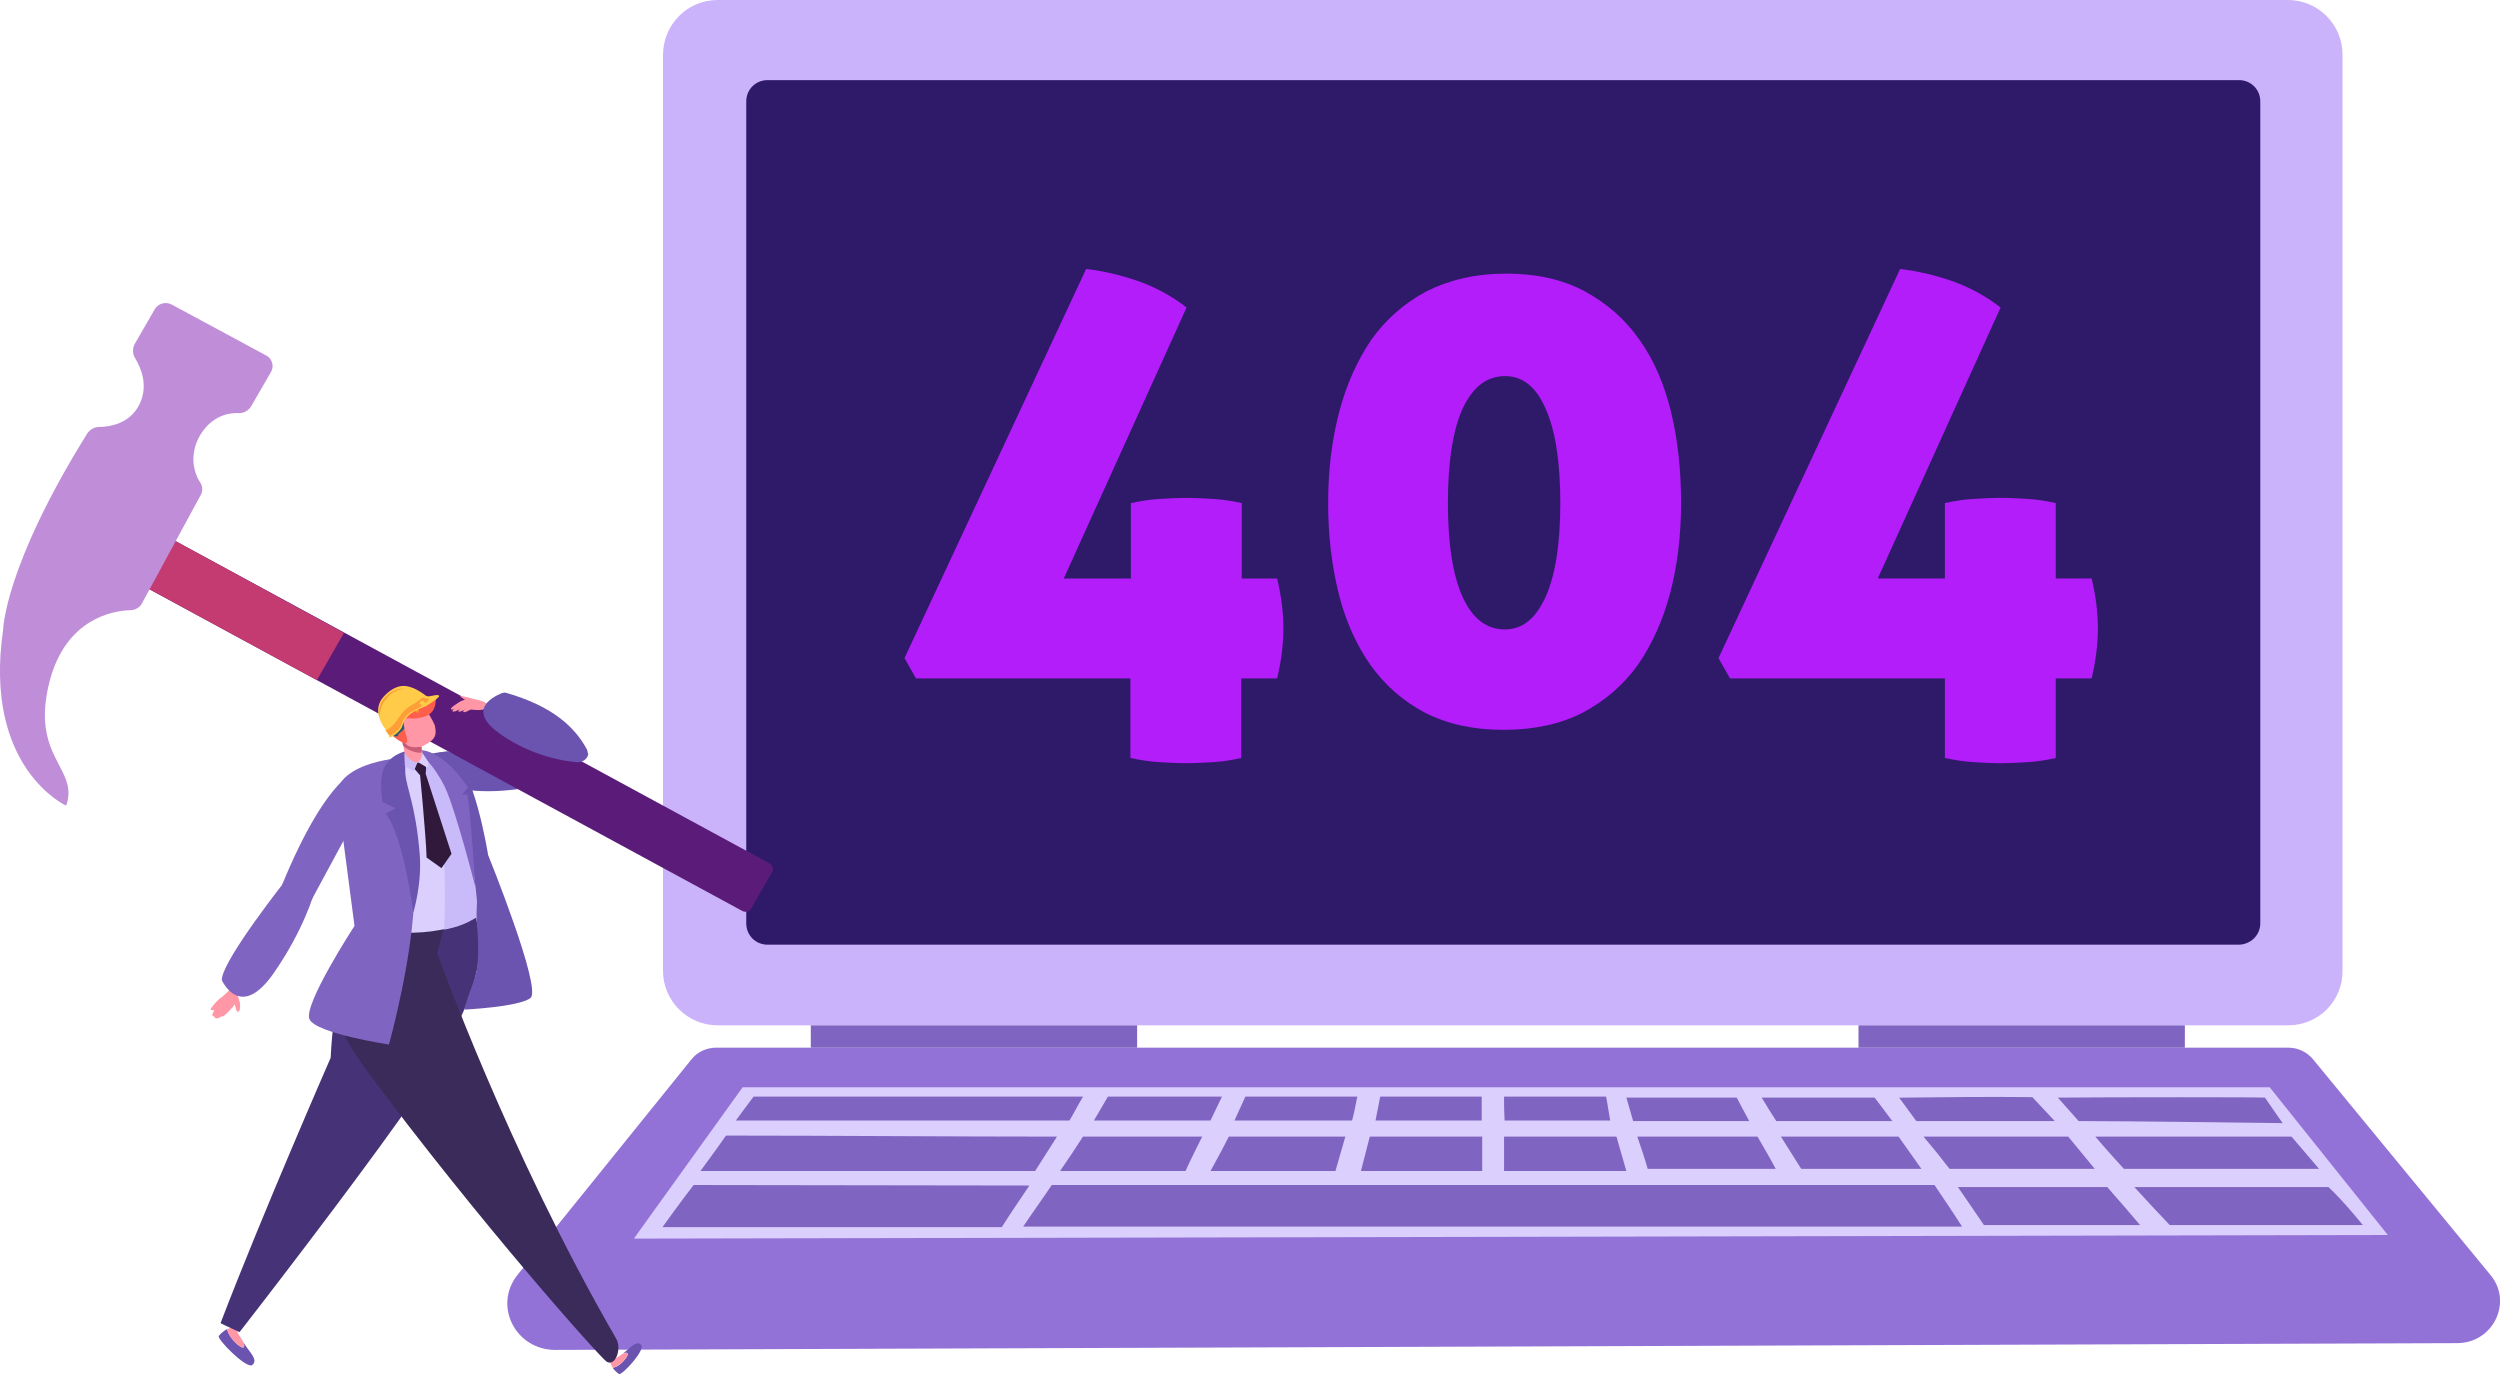 <?xml version="1.0" encoding="UTF-8"?>
<svg id="Layer_1" data-name="Layer 1" xmlns="http://www.w3.org/2000/svg" viewBox="0 0 650.08 357.32">
  <defs>
    <style>
      .cls-1 {
        fill: #cbb3fc;
      }

      .cls-1, .cls-2, .cls-3, .cls-4, .cls-5, .cls-6, .cls-7, .cls-8, .cls-9, .cls-10, .cls-11, .cls-12, .cls-13, .cls-14, .cls-15, .cls-16, .cls-17, .cls-18, .cls-19, .cls-20 {
        stroke-width: 0px;
      }

      .cls-2 {
        fill: #b21dfa;
      }

      .cls-3 {
        fill: #ffcb48;
      }

      .cls-4 {
        fill: #295a6e;
      }

      .cls-5 {
        fill: #c9bbf9;
      }

      .cls-6 {
        fill: #ff5e4d;
      }

      .cls-7 {
        fill: #2f1a69;
      }

      .cls-8 {
        fill: #dbcffd;
      }

      .cls-9 {
        fill: #fd9e38;
      }

      .cls-10 {
        fill: #ff97a6;
      }

      .cls-11 {
        fill: #9372d7;
      }

      .cls-12 {
        fill: #30193b;
      }

      .cls-13 {
        fill: #c95d77;
      }

      .cls-14 {
        fill: #6a54af;
      }

      .cls-15 {
        fill: #c08dd9;
      }

      .cls-16 {
        fill: #5b1c79;
      }

      .cls-17 {
        fill: #7f65c1;
      }

      .cls-18 {
        fill: #c43b72;
      }

      .cls-19 {
        fill: #463377;
      }

      .cls-20 {
        fill: #3b2b5b;
      }
    </style>
  </defs>
  <path class="cls-1" d="M595.06,266.62H186.61c-7.85,0-14.21-6.36-14.21-14.2V14.34c0-7.98,6.36-14.34,14.21-14.34h408.31c7.85,0,14.21,6.36,14.21,14.2v238.07c.14,7.98-6.22,14.34-14.08,14.34Z"/>
  <path class="cls-11" d="M638.91,349.26l-494.52,1.76c-10.42,0-16.24-11.63-9.74-19.61l45.2-56c1.49-1.89,3.92-2.98,6.36-2.98h408.86c2.44,0,4.74,1.08,6.36,2.98l46.29,56.27c5.68,7.03.54,17.58-8.8,17.58Z"/>
  <path class="cls-8" d="M620.91,321.13l-456.09.95,28.29-39.36h397.08l30.72,38.42Z"/>
  <path class="cls-17" d="M295.69,266.62h-84.86v5.82h84.86v-5.82Z"/>
  <path class="cls-17" d="M568.13,266.62h-84.86v5.82h84.86v-5.82Z"/>
  <path class="cls-7" d="M582.07,245.65H199.6c-3.11,0-5.55-2.43-5.55-5.55V26.38c0-3.11,2.44-5.55,5.55-5.55h382.6c3.11,0,5.55,2.43,5.55,5.55v213.72c0,3.11-2.57,5.55-5.68,5.55Z"/>
  <path class="cls-17" d="M195.95,285.15h85.67c-1.22,2.03-2.3,4.19-3.52,6.22h-86.75s2.84-3.92,4.6-6.22Z"/>
  <path class="cls-17" d="M188.77,295.29c26.8,0,59.14.27,86.08.27-1.9,2.98-3.79,5.95-5.68,8.93h-87.02s4.47-6.09,6.63-9.2Z"/>
  <path class="cls-17" d="M180.38,308.14c28.01,0,59.28.13,87.29.13-2.44,3.65-4.87,7.17-7.17,10.82h-88.24s5.14-7.17,8.12-10.96Z"/>
  <path class="cls-17" d="M288.11,285.15h29.64c-.95,2.03-2.03,4.19-2.98,6.22h-30.32c1.22-2.03,2.44-4.19,3.65-6.22Z"/>
  <path class="cls-17" d="M281.62,295.56h30.99c-1.49,2.98-2.98,5.95-4.33,8.93h-32.62c2.03-2.98,4.06-5.95,5.95-8.93Z"/>
  <path class="cls-17" d="M323.84,285.15h29.1c-.41,2.03-.81,4.19-1.35,6.22h-30.59c.95-2.03,1.89-4.19,2.84-6.22Z"/>
  <path class="cls-17" d="M319.51,295.56h30.32c-.81,2.98-1.76,5.95-2.57,8.93h-32.48c1.62-2.98,3.25-5.95,4.74-8.93Z"/>
  <path class="cls-17" d="M356.19,295.56c-.81,2.98-1.49,5.95-2.3,8.93h31.53v-8.93h-29.23Z"/>
  <path class="cls-17" d="M357.68,291.37h27.61v-6.22h-26.39c-.41,2.03-.81,4.19-1.22,6.22Z"/>
  <path class="cls-17" d="M391.1,295.56h29.23c.81,2.98,1.76,5.95,2.57,8.93h-31.8v-8.93Z"/>
  <path class="cls-17" d="M391.1,285.15h26.53c.41,2.03.68,4.19,1.08,6.22h-27.47c-.13-2.03-.14-4.19-.14-6.22Z"/>
  <path class="cls-17" d="M422.91,285.42c.54,2.03,1.22,4.06,1.76,6.09h30.18c-1.08-2.03-2.17-4.06-3.25-6.09h-28.69Z"/>
  <path class="cls-17" d="M425.75,295.56h31.26c1.62,2.84,3.25,5.55,4.74,8.39h-33.29c-.81-2.84-1.76-5.68-2.71-8.39Z"/>
  <path class="cls-17" d="M458.1,285.42c1.22,2.03,2.44,4.06,3.79,6.09h30.18c-1.49-2.03-3.11-4.06-4.6-6.09h-29.37Z"/>
  <path class="cls-17" d="M463.1,295.56c1.76,2.84,3.52,5.55,5.28,8.39h31.26c-2.03-2.84-3.92-5.55-5.95-8.39h-30.59Z"/>
  <path class="cls-17" d="M493.83,285.42c1.49,2.03,2.98,4.06,4.47,6.09h36c-1.9-2.03-3.92-4.19-5.82-6.22-11.64-.13-23.14,0-34.65.14Z"/>
  <path class="cls-17" d="M500.19,295.56h37.62l6.9,8.39h-37.76c-2.17-2.84-4.47-5.68-6.77-8.39Z"/>
  <path class="cls-17" d="M535.1,285.42c1.76,2.03,3.65,4.06,5.41,6.09,13.13,0,53.05.54,53.05.54l-4.6-6.63c0-.14-41.68-.14-53.86,0Z"/>
  <path class="cls-17" d="M544.85,295.56h51.02l7.17,8.39h-50.75s-4.6-5.01-7.44-8.39Z"/>
  <path class="cls-17" d="M605.48,308.68c4.06,3.79,8.93,9.88,8.93,9.88h-50.21c-3.11-3.25-6.09-6.49-9.2-9.88h50.48Z"/>
  <path class="cls-17" d="M509.12,308.68h38.84c2.84,3.25,5.68,6.49,8.53,9.88h-40.6c-2.16-3.25-4.47-6.49-6.77-9.88Z"/>
  <path class="cls-17" d="M273.5,308.14h229.53c2.44,3.65,4.87,7.17,7.17,10.82h-244.15c2.44-3.65,5.01-7.17,7.44-10.82Z"/>
  <path class="cls-2" d="M332.1,150.42c1.08,4.6,1.62,8.93,1.62,12.99s-.54,8.39-1.62,12.99h-9.34v20.7c-2.44.54-4.87.95-7.31,1.08-2.44.14-4.74.27-6.9.27-2.3,0-4.74-.13-7.17-.27-2.44-.14-4.87-.54-7.44-1.08v-20.7h-55.76l-2.98-5.28,47.23-101.18c4.6.54,9.07,1.62,13.4,3.11,4.33,1.49,8.66,3.79,12.72,6.9l-31.94,70.48h17.46v-19.61c2.57-.54,5.01-.95,7.44-1.08,2.44-.14,4.74-.27,7.17-.27,2.17,0,4.6.13,6.9.27,2.44.14,4.87.54,7.31,1.08v19.61h9.2Z"/>
  <path class="cls-2" d="M391.65,71.15c7.85,0,14.62,1.49,20.44,4.6,5.68,3.11,10.42,7.17,14.21,12.58,3.79,5.28,6.5,11.63,8.26,18.94,1.76,7.3,2.57,15.15,2.57,23.54s-.95,16.23-2.84,23.4c-1.9,7.17-4.74,13.39-8.39,18.67-3.79,5.28-8.53,9.33-14.35,12.44-5.82,2.98-12.72,4.46-20.57,4.46s-14.62-1.49-20.44-4.46c-5.68-2.98-10.42-7.17-14.21-12.44-3.65-5.28-6.5-11.5-8.26-18.67s-2.71-14.88-2.71-23.4.95-16.23,2.84-23.54c1.89-7.3,4.74-13.53,8.39-18.94,3.79-5.28,8.53-9.47,14.35-12.58,5.95-2.98,12.86-4.6,20.71-4.6ZM391.38,97.8c-4.74,0-8.26,2.71-10.96,8.25-2.57,5.55-3.92,13.8-3.92,24.75s1.35,19.07,3.92,24.62c2.57,5.55,6.23,8.25,10.83,8.25s7.99-2.71,10.56-8.25c2.57-5.55,3.92-13.66,3.92-24.62s-1.35-19.21-3.92-24.75c-2.44-5.55-5.95-8.25-10.42-8.25Z"/>
  <path class="cls-2" d="M543.9,150.42c1.08,4.6,1.62,8.93,1.62,12.99s-.54,8.39-1.62,12.99h-9.34v20.7c-2.44.54-4.87.95-7.31,1.08-2.44.14-4.74.27-6.9.27-2.3,0-4.74-.13-7.17-.27-2.44-.14-4.87-.54-7.44-1.08v-20.7h-55.89l-2.98-5.28,47.23-101.18c4.6.54,9.07,1.62,13.4,3.11,4.33,1.49,8.66,3.79,12.72,6.9l-31.94,70.47h17.46v-19.61c2.57-.54,5.01-.95,7.44-1.08,2.44-.14,4.74-.27,7.17-.27,2.16,0,4.6.13,6.9.27,2.44.14,4.87.54,7.31,1.08v19.61h9.34Z"/>
  <path class="cls-14" d="M112.31,196.27c-5.24,2.62,1.24,13.36,27.98,7.99,4-.83,7.17-7.58,2.89-7.44-11.16,0-26.87-2.62-30.87-.55Z"/>
  <path class="cls-16" d="M200.78,226.71l-5.51,9.64c-.41.69-1.38.96-2.21.55L37.2,152.33l7.03-12.4,155.87,84.57c.83.55,1.1,1.52.69,2.2Z"/>
  <path class="cls-18" d="M89.43,164.59l-7.03,12.26-45.2-24.52,7.03-12.4,45.2,24.66Z"/>
  <path class="cls-15" d="M34.99,89.52l5.24-9.09c.83-1.52,2.89-2.07,4.41-1.24l24.53,13.22c1.65.83,2.21,2.89,1.24,4.41l-5.1,8.82c-.69,1.1-1.79,1.79-3.17,1.79-2.2-.14-6.06.41-9.1,4.27-2.48,3.17-3.45,7.3-2.2,11.16.28.96.69,1.79,1.24,2.62.69,1.1.69,2.34,0,3.44l-15.16,27.96c-.55,1.1-1.79,1.79-3.03,1.79-4.82.14-16.68,2.34-20.95,18.32-5.24,20.11,7.72,22.59,4.27,32.51,0,0-21.64-9.78-16.4-45.73,0,0,.28-16.39,21.91-51.1.69-.96,1.79-1.65,3.03-1.65,2.76,0,7.99-.83,10.47-5.79s.41-9.64-1.1-12.12c-.69-1.1-.69-2.48-.14-3.58Z"/>
  <path class="cls-10" d="M126.78,183.05s-1.65-1.38-5.1-1.24c-1.93.14-3.45,1.79-3.45,1.79,0,0,4.69,1.38,7.17.96,1.38-.27,1.38-1.51,1.38-1.51Z"/>
  <path class="cls-14" d="M166.74,349.71c-1.24-1.38-3.17,1.1-4.69,2.2.69-.28,1.38-.28,1.1.55-.55,1.24-2.48,3.17-3.86,3.17.41.69,1.1,1.24,1.65,1.65.69.55,7.03-6.34,5.79-7.58Z"/>
  <path class="cls-10" d="M163.16,352.47c.28-.83-.41-.69-1.1-.55-.97.69-1.79,1.24-2.07,1.38-.55.27-1.1.14-1.1.14l-.41.41s.69,1.65.83,1.79c1.24,0,3.31-1.93,3.86-3.17Z"/>
  <path class="cls-14" d="M65.59,354.95c1.79-1.38-1.1-3.72-2.21-5.79.14.69.28,1.65-.69,1.1-1.38-.69-3.58-3.3-3.58-4.68-.83.41-1.65,1.1-2.2,1.79-.69.69,7.17,8.68,8.68,7.58Z"/>
  <path class="cls-10" d="M62.7,350.26c.96.41.96-.41.69-1.1-.69-1.24-1.38-2.2-1.52-2.48-.28-.69,0-1.24,0-1.24l-.41-.55s-2.07.55-2.34.69c0,1.51,2.2,3.99,3.58,4.68Z"/>
  <path class="cls-19" d="M62.28,346.41c13.51-17.36,36.11-47.11,45.75-61.29,15.71-23.28,17.92-36.36,16.26-43.8-.55-2.62-1.52-9.92-1.52-9.92l-21.77,6.61c-5.1,5.51-8.27,9.37-10.89,13.91-3.45,6.2-4.13,23.14-4.13,23.14,0,0-17.78,40.63-28.53,68.73-.14.14,0,.41.14.41l4.69,2.2Z"/>
  <path class="cls-20" d="M157.79,354.12c2.34,1.24,4-3.58,2.34-6.2-28.25-48.9-46.44-100.14-46.44-100.14,0,0,3.86-12.53,1.93-14.19-8.54-6.75-24.94,10.74-26.74,15.01-4.55,11.16-1.65,18.6,6.34,29.61,29.35,39.53,61.19,75.21,62.57,75.9Z"/>
  <path class="cls-8" d="M111.48,196.27c-4.96.41-15.16,1.24-21.64,5.78-1.93,1.38-.55,10.61-.55,10.61,4.41,10.06,6.61,23.97,5.51,28.65,1.24.41,17.64,3.86,29.08-2.89,1.24-4.68-.69-26.17-1.24-30.58-.69-4.41-5.38-11.98-11.16-11.57Z"/>
  <path class="cls-5" d="M111.48,196.27c-.83.14-3.58.41-3.58.41,0,0,6.06,10.61,7.17,21.63,1.1,11.85.41,23.42.41,23.42,0,0,1.79-.28,3.86-.97,1.65-.55,3.44-1.51,4.55-2.2,1.24-4.68-.69-26.17-1.24-30.58-.69-4.55-5.37-12.12-11.16-11.71Z"/>
  <path class="cls-14" d="M152.55,194.75c-3.03-5.51-8.54-11.02-20.95-14.6-.41-.14-.83,0-1.24.14-2.89,1.24-8.96,4.68.14,10.88,7.86,5.37,15.99,6.75,19.43,7.02,1.38.14,2.76-.69,3.03-2.07-.14-.28-.14-.83-.41-1.38Z"/>
  <path class="cls-10" d="M61.73,258.53c.14-.41.41-.83.69-1.1v-.27c-.28-.14-.69-.28-.96-.41-.14-.14-.41-.28-.69-.14q-.14,0-.28.14c-.41.27-.83.69-1.24,1.1-.14.14-.28.28-.41.41l-.14.14c-.28.28-.69.55-.96.83-.83.55-1.52,1.24-2.07,1.93-.14.14-.28.41-.55.69-.14.14-.41.41-.28.69.14.14.28.14.41.14h.28c.14,0,.14-.14.28-.14-.14.14-.28.41-.28.55-.14.27-.41.69-.28.96,0,.14.14.14.28.27h.28v.28c0,.14.83.55,1.65-.28h.41c.55-.14,1.79-1.51,2.2-1.93.41-.41.69-.83.96-1.24,0,.14.14.55.28.96,0,.14.14.41.14.55.14.41.41.55.69.28.41-.41.28-1.65.28-2.07-.14-.55-.69-2.34-.69-2.34Z"/>
  <path class="cls-17" d="M98.8,200.81c-4.27-4.13-13.64.69-25.36,29.06-1.1,2.62,7.58,4.13,7.58,4.13,0,0,16.12-29.75,17.78-33.2Z"/>
  <path class="cls-17" d="M74.27,228.91s-15.57,19.7-16.54,25.34c-.14.41,0,.83.28,1.24,1.52,2.62,5.93,7.85,13.09-2.34,7.99-11.43,10.61-21.07,10.61-21.07,0,0-1.65-.14-7.44-3.17Z"/>
  <path class="cls-10" d="M120.16,182.22s-3.17,1.65-2.89,2.2c.41.55,3.58-1.65,3.58-1.65l-.69-.55Z"/>
  <path class="cls-10" d="M120.71,182.63s-3.31,1.79-3.03,2.34c.41.55,3.58-1.65,3.58-1.65l-.55-.69Z"/>
  <path class="cls-10" d="M122.23,182.63s-3.31,1.79-3.03,2.34c.41.55,3.58-1.65,3.58-1.65l-.55-.69Z"/>
  <path class="cls-10" d="M123.47,182.77s-3.31,1.79-3.03,2.34c.41.55,3.58-1.65,3.58-1.65l-.55-.69Z"/>
  <path class="cls-10" d="M123.88,181.94s-3.86-1.1-4.13-.96c-.28.27,2.34,1.65,2.34,1.65l1.79-.69Z"/>
  <path class="cls-17" d="M101.7,197.37s6.34,16.94,6.06,34.02c-.14,17.08-6.62,40.22-6.62,40.22,0,0-19.16-2.89-20.67-6.61-1.65-3.72,11.71-24.24,11.71-24.24l-3.72-28.38c-.14,0-7.03-11.71,13.23-15.01Z"/>
  <path class="cls-14" d="M109.83,196.27s11.58,7.44,14.2,38.02l-.14,4.55s1.24,10.61-.41,15.43c-3.03,8.4-2.76,8.26-2.76,8.26,0,0,14.33-.69,17.23-3.03,3.03-2.48-11.03-37.19-11.03-37.19,0,0-3.72-23.83-10.34-27l-6.75.96Z"/>
  <path class="cls-14" d="M107.48,237.32s-2.48-19.7-7.17-25.76l2.48-1.38-3.31-1.65s-1.24-6.47.83-9.64c2.07-3.3,6.06-3.72,6.06-3.72,0,0-1.24,1.93-.97,5.92.28,3.99,2.62,7.85,3.72,20.8.69,7.85-1.65,15.43-1.65,15.43Z"/>
  <path class="cls-17" d="M123.61,230.7s-1.24-19.83-2.07-24.1h-1.38l1.52-1.79s-5.65-9.23-12.26-9.78l.28,1.51s2.89,1.93,5.93,7.99c2.89,6.06,7.99,26.17,7.99,26.17Z"/>
  <path class="cls-10" d="M104.45,189.38s.55,7.71,1.38,8.4c.83.69,3.17,1.38,3.86-.83.83-2.2-1.93-8.4-1.93-8.4l-3.31.83Z"/>
  <path class="cls-13" d="M103.76,186.9s.83,5.92.96,6.75c.28,1.24,4.96,2.76,4.96,1.79.14-2.2-2.76-9.37-2.76-9.37l-3.17.83Z"/>
  <path class="cls-10" d="M113.13,188.97c0-.55-1.1-2.48-2.07-3.99-.83-1.24-2.48-1.65-3.72-.83-1.93,1.24-4,2.62-4.41,3.44-.55,1.1.14,2.48.69,3.44.55.96,1.79,2.62,2.89,3.03.97.41,3.03.28,3.86-.28,2.89-1.51,3.17-2.62,2.76-4.82Z"/>
  <path class="cls-6" d="M104.04,186.49s3.72.96,6.75-.28c3.03-1.24,2.48-4.82,2.48-4.82l-9.23,5.1Z"/>
  <path class="cls-6" d="M101.14,190.48s2.62,2.62,4.27,2.76c1.65.14-1.38-6.06-1.38-6.06l-2.89,3.31Z"/>
  <path class="cls-9" d="M107.76,184.7l.55.55c.14.14.41.14.55,0,.14-.14.14-.41,0-.55l-.55-.55-.55.55ZM108.45,185.11v-.28h.28v.28c0,.14-.14.14-.28,0Z"/>
  <path class="cls-4" d="M104.87,187.73l.28,1.65c0,.14,0,.27-.14.27l-1.52,1.38.14.41s-1.1.14-1.52-.14c-.41-.41,2.76-3.58,2.76-3.58Z"/>
  <path class="cls-3" d="M114.1,180.84s.97.14-3.31,2.76c-.28.14-.69.28-.96.41-.97.41-3.03,1.24-4.13,2.62-1.38,1.79-.69,2.07-1.79,3.31-1.1,1.24-2.48,2.07-2.76,1.79,0,0-.14-.14.14-.41l-1.1-1.38v-.41s-4-4.68-.28-8.54c3.72-3.86,6.48-2.48,7.86-1.93.96.41,2.2,1.24,2.89,1.79.41.28.83.28,1.38.14.83-.14,1.65-.41,2.07-.14Z"/>
  <path class="cls-9" d="M100.32,189.93s1.65-.55,3.45-3.44c1.93-2.76,2.89-2.76,4.27-3.72,1.24-.96,1.93-1.38,1.93-1.38,0,0,1.38.41,1.65.28,0,0-.41,1.24-2.89,2.48-2.62,1.24-3.17,1.93-3.86,3.03-.55,1.1-.55,1.79-1.24,2.48-.69.69-2.07,1.79-2.34,1.65.14.14-.96-1.24-.96-1.38Z"/>
  <path class="cls-3" d="M110.79,182.91l-.83-.69c-.14-.14-.27-.14-.27,0l-.55.41c-.14.14-.14.28,0,.28l.69.69c-.14,0,.55-.28.96-.69Z"/>
  <path class="cls-9" d="M105.28,179.05c-.96,0-1.93.14-2.76.55-.41.14-.83.41-1.24.69-.41.27-.69.69-1.1.96-.28.41-.55.69-.83,1.1-.28.41-.41.83-.55,1.24-.28.96-.28,1.79,0,2.76,0-.96.14-1.79.41-2.62.28-.83.83-1.51,1.38-2.2.28-.28.55-.69.96-.96.41-.27.69-.55,1.1-.69.83-.41,1.65-.69,2.62-.83Z"/>
  <path class="cls-12" d="M107.48,199.57l1.65,1.93,1.52-.41s.41-1.51-.14-2.75c-.55-1.24-2.89.69-2.89.69v.55h-.14Z"/>
  <path class="cls-12" d="M109.14,200.54s1.65,17.08,1.79,22.45l3.86,2.75,2.62-3.72-7.03-21.76-1.24.27Z"/>
  <path class="cls-5" d="M105.14,195.85s1.79,2.62,3.44,2.34l-.96,2.34s-1.1-.55-2.21-1.24l-.14-.14-.14-3.31Z"/>
  <path class="cls-8" d="M108.72,198.2l2.34,1.38s.55-.28.28-1.51l-1.52-2.34s0,1.65-1.1,2.48Z"/>
</svg>